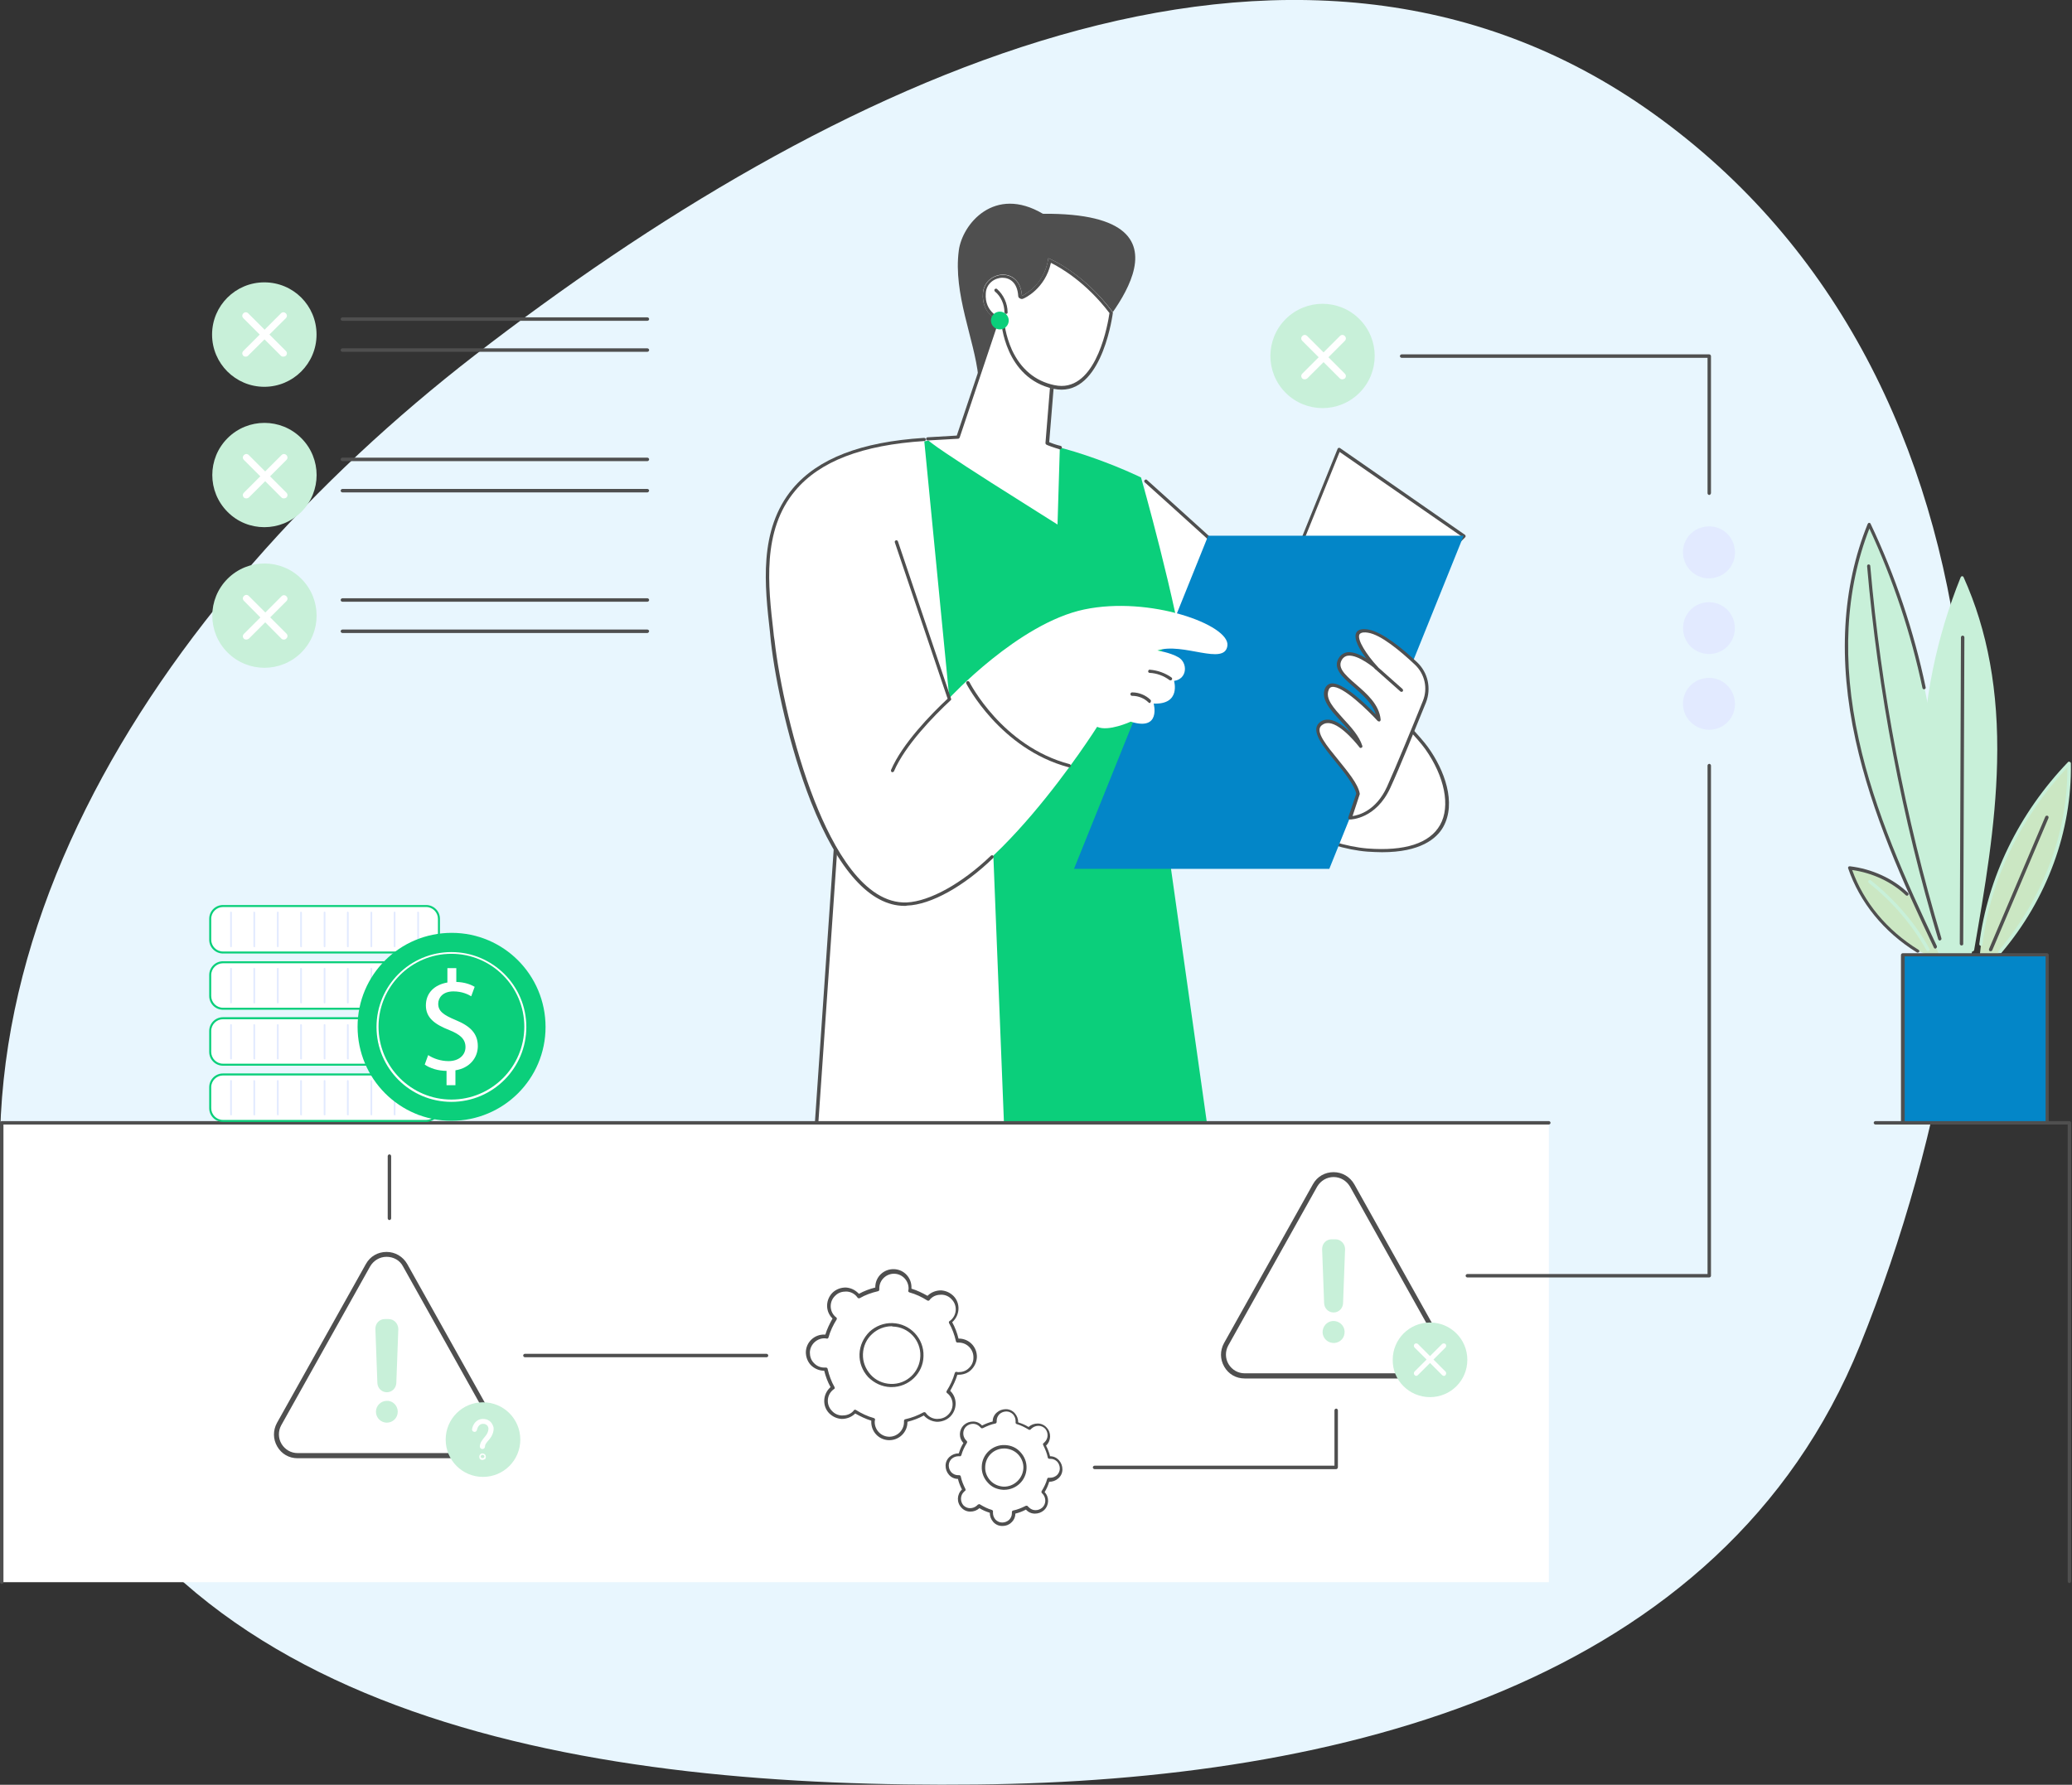 <?xml version="1.0" encoding="utf-8"?>
<!-- Generator: Adobe Illustrator 25.4.1, SVG Export Plug-In . SVG Version: 6.00 Build 0)  -->
<svg version="1.1" id="Layer_1" xmlns="http://www.w3.org/2000/svg" xmlns:xlink="http://www.w3.org/1999/xlink" x="0px" y="0px"
	 viewBox="0 0 722 622" style="enable-background:new 0 0 722 622;" xml:space="preserve">
<rect x="0" y="0" width="722" height="622" fill="#333333" stroke="none"/>
<style type="text/css">
	.st0{fill-rule:evenodd;clip-rule:evenodd;fill:#E8F6FE;}
	.st1{clip-path:url(#SVGID_00000031196610138482119690000015537626180145026488_);}
	.st2{fill:#FFFFFF;}
	.st3{fill:#4F4F4F;}
	.st4{fill:#0BCF7B;}
	.st5{fill:#0386C8;}
	.st6{fill:#C8F0D9;}
	.st7{fill:#E2EAFF;}
	.st8{fill:#CBE7C3;}
</style>
<path class="st0" d="M340.3,621.9c126.4-1.3,259.9-34.7,307.8-153c60.1-148.6,57.5-336.8-72.1-429.4C449.8-50.7,288,29,165.3,123.9
	C54.3,209.9-34,342.1,12.8,475.4C57.1,601.2,208.4,623.3,340.3,621.9z"/>
<g>
	<defs>
		<rect id="SVGID_1_" y="71" width="721.6" height="481"/>
	</defs>
	<clipPath id="SVGID_00000137818239779324842530000003053935373532731268_">
		<use xlink:href="#SVGID_1_"  style="overflow:visible;"/>
	</clipPath>
	<g style="clip-path:url(#SVGID_00000137818239779324842530000003053935373532731268_);">
		<path class="st2" d="M289.3,518.9v-184l113.9-46.4l30.4,230.4H289.3z"/>
		<path class="st2" d="M289.3,518.9v-184l113.9-46.4l30.4,230.4H289.3z"/>
		<path class="st3" d="M433.6,519.5c-0.3,0-0.5-0.2-0.6-0.5l-30.3-229.7l-112.8,46v183.6c0,0.3-0.3,0.6-0.6,0.6s-0.6-0.3-0.6-0.6
			v-184c0-0.2,0.1-0.4,0.4-0.5L403,287.9c0.2-0.1,0.4-0.1,0.5,0c0.2,0.1,0.3,0.2,0.3,0.4l30.4,230.4
			C434.2,519.2,434,519.4,433.6,519.5C433.6,519.5,433.6,519.5,433.6,519.5L433.6,519.5z"/>
		<path class="st3" d="M378.6,519.8c-0.3,0-0.6-0.2-0.6-0.5l-5.9-91.3c0-0.3,0.2-0.6,0.5-0.6c0.3,0,0.6,0.2,0.6,0.5l5.9,91.3
			C379.2,519.5,379,519.8,378.6,519.8C378.7,519.8,378.6,519.8,378.6,519.8L378.6,519.8z"/>
		<path class="st2" d="M399.4,167.6c13.5,12.1,87.6,78.8,97.8,93c11.2,15.7,12.6,38.2-20.6,35.6c-29.5-2.3-75.6-37.8-85.5-45.7
			L399.4,167.6L399.4,167.6z"/>
		<path class="st3" d="M481.6,297c-1.6,0-3.3-0.1-5.1-0.2c-29.8-2.3-76.7-38.6-85.8-45.8c-0.2-0.2-0.3-0.6-0.1-0.8
			c0.2-0.2,0.6-0.3,0.8-0.1c9,7.2,55.7,43.2,85.1,45.6c13,1,21.7-1.8,25.3-8.2c3.7-6.5,1.6-16.9-5.2-26.5
			c-10.1-14.1-83.2-79.9-97.7-92.9c-0.2-0.2-0.3-0.6,0-0.8c0.2-0.2,0.6-0.3,0.8,0c14.6,13.1,87.7,78.9,97.9,93.1
			c5.7,7.9,10,19.4,5.3,27.8C500.6,292.3,494.9,297,481.6,297L481.6,297z"/>
		<path class="st4" d="M320,154.3c0,0,7.3-2.5,29.7-1.6c21.9,0.9,47.9,13.7,47.9,13.7s12.2,42.7,16.2,70
			c1.6,11.3-2.8,22.7-12.1,29.5c-1.4,1,3,1.9,1.5,2.6l23,162.8l-100.5,1.1l2.6-190L320,154.3L320,154.3z"/>
		<path class="st2" d="M278.7,476.2l76.2,42.8l-9.6-241.9l-53,1.6L278.7,476.2z"/>
		<path class="st3" d="M354.9,519.6c-0.1,0-0.2,0-0.3-0.1l-76.2-42.8c-0.2-0.1-0.3-0.3-0.3-0.5l13.6-197.5c0-0.3,0.3-0.5,0.6-0.5
			l53-1.6c0.3,0,0.6,0.2,0.6,0.6c0,0.3-0.2,0.6-0.6,0.6l-52.4,1.6l-13.6,196.6l75,42.1l-3.4-85.5c0-0.3,0.2-0.6,0.6-0.6
			c0.3,0,0.6,0.2,0.6,0.6l3.4,86.6c0,0.2-0.1,0.4-0.3,0.5C355.1,519.6,355,519.6,354.9,519.6L354.9,519.6z"/>
		<path class="st2" d="M417.6,278l92.5-91.3l-43.5-30.2L417.6,278z"/>
		<path class="st3" d="M417.6,278.6c-0.1,0-0.2,0-0.3-0.1c-0.2-0.2-0.3-0.4-0.2-0.7l49-121.4c0.1-0.2,0.2-0.3,0.4-0.3
			c0.2-0.1,0.4,0,0.5,0.1l43.5,30.2c0.1,0.1,0.2,0.3,0.2,0.4c0,0.2,0,0.3-0.2,0.5L418,278.4C417.9,278.5,417.7,278.6,417.6,278.6
			L417.6,278.6z M466.8,157.5l-47.7,118.1l90-88.8L466.8,157.5z"/>
		<path class="st5" d="M374.2,302.9L421,186.7h89l-46.8,116.1H374.2z"/>
		<path class="st2" d="M473.2,276.6l-2.8,8.4c0,0,8.5-0.1,13.3-10.6c3.2-7,9-21.1,12.5-29.9c1.9-4.6,0.7-9.9-2.9-13.4
			c-5-4.7-12-10.5-16.6-11.3c-7.9-1.3-1.7,7.9,2.8,12.7c0,0-9-7.8-12.2-3.4c-4.8,6.6,12.3,11.2,13.1,21.6c0,0-15.5-17-18.1-10.8
			c-2.5,6,9.2,12.1,11.8,19.9c0,0-9.2-12.2-14-7.6C455.6,256.7,471.8,269.2,473.2,276.6L473.2,276.6z"/>
		<path class="st3" d="M470.4,285.6c-0.2,0-0.4-0.1-0.5-0.2c-0.1-0.2-0.1-0.3-0.1-0.5l2.8-8.3c-0.7-3-3.9-7.1-7.1-11
			c-4.5-5.5-8.8-10.8-5.9-13.6c0.9-0.9,2.1-1.3,3.4-1.2c2.7,0.2,5.6,2.5,7.9,4.8c-1.1-1.5-2.5-3-3.8-4.4c-3.6-3.9-6.9-7.5-5.4-11.3
			c0.4-0.9,1.1-1.5,2-1.7c4.1-0.7,12.3,7.3,15.7,10.8c-1.1-3.9-4.7-6.9-7.8-9.7c-3.9-3.4-7.6-6.6-4.8-10.4c0.7-0.9,1.6-1.4,2.7-1.6
			c2.1-0.2,4.6,0.9,6.6,2.2c-2.2-2.9-4.6-6.9-3.5-9c0.6-1.1,2-1.5,4.2-1.1c4.8,0.8,11.9,6.6,17,11.4c3.8,3.6,5,9.1,3.1,14
			c-3.3,8.1-9.2,22.8-12.5,29.9C479.4,285.4,470.8,285.6,470.4,285.6L470.4,285.6L470.4,285.6z M462.6,252c-0.8,0-1.5,0.3-2.2,0.9
			c-2.2,2.1,2,7.1,6,12c3.3,4.1,6.8,8.3,7.4,11.6c0,0.1,0,0.2,0,0.3l-2.5,7.6c2.2-0.3,8.2-1.9,12-10.2c3.2-7.1,9.2-21.7,12.5-29.9
			c1.8-4.4,0.7-9.4-2.8-12.7c-5-4.7-11.8-10.4-16.3-11.1c-1.1-0.2-2.5-0.2-3,0.6c-0.9,1.8,2.5,7.1,6.3,11.2c0.2,0.2,0.2,0.6,0,0.8
			c-0.2,0.2-0.6,0.2-0.8,0c-0.1-0.1-5.8-5-9.5-4.6c-0.8,0.1-1.4,0.5-1.9,1.1c-2,2.8,0.4,5.2,4.7,8.9c3.8,3.3,8.1,7,8.6,12.3
			c0,0.2-0.1,0.5-0.3,0.6c-0.2,0.1-0.5,0-0.7-0.1c-3.2-3.5-12.3-12.5-16-11.9c-0.5,0.1-0.9,0.4-1.1,1c-1.3,3.1,1.7,6.3,5.1,10.1
			c2.7,2.9,5.5,6,6.6,9.4c0.1,0.3,0,0.6-0.3,0.7c-0.3,0.1-0.6,0.1-0.7-0.2c-0.1-0.1-6.1-8-10.6-8.4C462.8,252,462.7,252,462.6,252
			L462.6,252z"/>
		<path class="st3" d="M488.4,241.1c-0.1,0-0.3,0-0.4-0.1l-8.9-7.9c-0.2-0.2-0.3-0.6-0.1-0.8c0.2-0.2,0.6-0.3,0.8-0.1l8.9,7.9
			c0.2,0.2,0.3,0.6,0.1,0.8C488.7,241.1,488.5,241.1,488.4,241.1z"/>
		<path class="st2" d="M322,153l8.8,90.3c0,0,24.1-26.1,47-30.9c22.9-4.8,50.8,5.4,49.9,12.6s-15.6-1.3-24.4,1.7
			c0,0,4.4,0.7,7.2,2.3c3.4,1.8,3.4,7.6-1.4,8.3c0,0,2.5,8.3-7.1,7.9c0,0,2.7,9.7-8,6.3c0,0-7.8,3.6-11.7,1.8c0,0-38.4,60.8-66.3,62
			c-27.9,1.2-43.9-66.1-46.7-91.8C266.4,198,259.2,157.3,322,153L322,153z"/>
		<path class="st3" d="M372.6,267.4c-0.1,0-0.1,0-0.2,0c-24-6.4-35.6-29-35.7-29.2c-0.1-0.3,0-0.6,0.3-0.8c0.3-0.1,0.6,0,0.8,0.3
			c0.1,0.2,11.4,22.4,34.9,28.6c0.3,0.1,0.5,0.4,0.4,0.7C373.1,267.2,372.8,267.4,372.6,267.4L372.6,267.4z"/>
		<path class="st3" d="M315.2,315.7c-12,0-23.2-12.5-32.6-36.2c-7.5-19-12.4-41.8-14-56.1c-0.1-1-0.2-2-0.3-3.1
			c-1.8-15.9-4.1-35.6,7.9-50C285,159.8,300,154,322,152.6c0.3,0,0.6,0.2,0.6,0.5c0,0.3-0.2,0.6-0.5,0.6c-21.6,1.4-36.4,7-45,17.3
			c-11.7,13.9-9.4,33.4-7.6,49.1c0.1,1,0.2,2.1,0.4,3.1c1.6,14.2,6.5,37,13.9,55.8c6.5,16.5,17.3,36.1,32.2,35.5
			c8-0.4,19.2-6.6,29.3-16.3c0.2-0.2,0.6-0.2,0.8,0c0.2,0.2,0.2,0.6,0,0.8c-10.2,9.9-21.7,16.3-30,16.6
			C315.7,315.7,315.4,315.7,315.2,315.7L315.2,315.7z"/>
		<path class="st3" d="M407.8,237.1c-0.1,0-0.2,0-0.3-0.1c-2-1.5-4.5-2.4-6.9-2.5c-0.3,0-0.6-0.3-0.5-0.6c0-0.3,0.3-0.6,0.6-0.5
			c2.7,0.2,5.4,1.2,7.5,2.7c0.3,0.2,0.3,0.6,0.1,0.8C408.2,237.1,408,237.1,407.8,237.1z"/>
		<path class="st3" d="M400.6,245c-0.1,0-0.3-0.1-0.4-0.2c-1.5-1.5-3.6-2.3-5.7-2.3c-0.3,0-0.6-0.2-0.6-0.6c0-0.3,0.2-0.6,0.6-0.6
			c0,0,0.1,0,0.1,0c2.3,0,4.7,1,6.3,2.6c0.2,0.2,0.2,0.6,0,0.8C400.9,245,400.7,245,400.6,245L400.6,245z"/>
		<path class="st3" d="M311,269.1c-0.1,0-0.2,0-0.2,0c-0.3-0.1-0.4-0.5-0.3-0.8c3.9-9.1,13.9-19.4,19.7-24.8L311.8,189
			c-0.1-0.3,0.1-0.6,0.4-0.7c0.3-0.1,0.6,0.1,0.7,0.4l18.5,54.8c0.1,0.2,0,0.5-0.2,0.6c-5.7,5.3-15.8,15.6-19.7,24.7
			C311.4,269,311.2,269.1,311,269.1L311,269.1z"/>
		<path class="st3" d="M334.1,87.3c-2,15.1,5.4,30.8,6.8,43.9c24.5,3.1,36.6-6.5,38.9-12c1.2-2.9,43.9-45.2-16.4-44.7
			C346.5,64.5,335.3,78.1,334.1,87.3L334.1,87.3z"/>
		<path class="st2" d="M323.2,153l10.6-0.6l18.5-55.1l14.7,31.3l-2,25.6c0,0,1.9,1.3,4.3,1.9l-0.8,26.7
			C368.5,182.7,321.8,153.8,323.2,153L323.2,153z"/>
		<path class="st3" d="M369.4,156.6c0,0-0.1,0-0.1,0c-2.4-0.7-4.5-1.5-4.6-1.6c-0.2-0.1-0.4-0.3-0.4-0.6l2.1-25.8l-14-29.8l-18,53.7
			c-0.1,0.2-0.3,0.4-0.5,0.4l-10.6,0.6c-0.3,0-0.6-0.2-0.6-0.5c0-0.3,0.2-0.6,0.5-0.6l10.2-0.6L351.8,97c0.1-0.2,0.3-0.4,0.5-0.4
			c0.2,0,0.5,0.1,0.6,0.3l14.7,31.3c0,0.1,0.1,0.2,0.1,0.3l-2.1,25.6c0.7,0.3,2.3,0.9,4,1.3c0.3,0.1,0.5,0.4,0.4,0.7
			C369.9,156.4,369.6,156.6,369.4,156.6L369.4,156.6z"/>
		<path class="st2" d="M387.8,108.8c0,0-3.6,30.3-20.7,26.6c-17-3.7-18.2-23.3-18.2-23.3s-7-2.1-6.4-9.9c0.5-7.9,13-9.7,13.6,0.9
			c0,0,7.9-3.4,9.2-13.1C365.3,90,377,94.5,387.8,108.8z"/>
		<path class="st3" d="M366.2,91.6c3.2,1.6,12.1,6.6,20.4,17.5c-0.5,3.5-4.2,25.4-16.7,25.4c-0.8,0-1.7-0.1-2.6-0.3
			c-6.6-1.4-11.6-5.6-14.7-12.3c-2.3-5.1-2.7-9.9-2.7-9.9c0-0.5-0.4-0.9-0.8-1c-0.2-0.1-6.1-1.9-5.6-8.8c0.2-3.5,3.2-5.4,5.8-5.4
			c2.5,0,5.2,1.6,5.5,6.3c0,0.4,0.2,0.7,0.6,0.9c0.2,0.1,0.4,0.2,0.6,0.2c0.2,0,0.3,0,0.5-0.1C356.9,104,364.2,100.7,366.2,91.6z
			 M365.3,90c-1.4,9.6-9.2,13.1-9.2,13.1c-0.3-5.1-3.5-7.3-6.6-7.3c-3.3,0-6.7,2.4-7,6.5c-0.5,7.9,6.4,9.9,6.4,9.9
			s1.2,19.6,18.2,23.3c1,0.2,1.9,0.3,2.8,0.3c14.6,0,17.9-26.9,17.9-26.9C377,94.4,365.3,90,365.3,90L365.3,90z"/>
		<path class="st3" d="M350.6,109.4C350.6,109.4,350.6,109.4,350.6,109.4c-0.3,0-0.6-0.3-0.6-0.6c0-2.7-1.2-5.5-3.3-7.2
			c-0.2-0.2-0.3-0.6-0.1-0.8c0.2-0.2,0.6-0.3,0.8-0.1c2.3,2,3.7,5.1,3.7,8.1C351.2,109.1,350.9,109.4,350.6,109.4L350.6,109.4z"/>
		<path class="st4" d="M348.4,114.8c1.7,0,3.1-1.4,3.1-3.1c0-1.7-1.4-3.1-3.1-3.1c-1.7,0-3.1,1.4-3.1,3.1
			C345.3,113.4,346.7,114.8,348.4,114.8z"/>
		<path class="st2" d="M0.6,551.4h539.1V391.3H0.6V551.4z"/>
		<path class="st3" d="M0.6,552c-0.3,0-0.6-0.3-0.6-0.6V391.3c0-0.3,0.3-0.6,0.6-0.6h539.1c0.3,0,0.6,0.3,0.6,0.6s-0.3,0.6-0.6,0.6
			H1.2v159.6C1.2,551.7,0.9,552,0.6,552L0.6,552z"/>
		<path class="st2" d="M172.2,496.3l-31-55.4c-2.8-5.1-10.1-5.1-12.9,0l-31,55.4c-2.8,4.9,0.8,11,6.5,11h62
			C171.4,507.3,175,501.2,172.2,496.3L172.2,496.3z"/>
		<path class="st3" d="M165.7,508.2h-62c-3,0-5.6-1.5-7.1-4.1c-1.5-2.6-1.5-5.6-0.1-8.2l31-55.4c1.5-2.7,4.2-4.2,7.2-4.2
			c3,0,5.7,1.6,7.2,4.2l31,55.4c1.4,2.6,1.4,5.7-0.1,8.2C171.4,506.6,168.7,508.2,165.7,508.2z M134.7,438c-2.4,0-4.5,1.3-5.7,3.3
			l-31,55.4c-1.1,2-1.1,4.5,0.1,6.5c1.2,2,3.3,3.2,5.6,3.2h62c2.3,0,4.5-1.2,5.6-3.2c1.2-2,1.2-4.5,0.1-6.5l-31-55.4
			C139.3,439.2,137.1,438,134.7,438z"/>
		<path class="st6" d="M138.6,492c0,2.1-1.7,3.8-3.8,3.8c-2.1,0-3.8-1.7-3.8-3.8c0-2.1,1.7-3.8,3.8-3.8
			C136.9,488.1,138.6,489.9,138.6,492z"/>
		<path class="st6" d="M135.4,459.7h-1.3c-1.9,0-3.3,1.5-3.3,3.4l0.7,18.9c0.1,1.8,1.5,3.2,3.3,3.2s3.2-1.4,3.3-3.2l0.7-18.9
			C138.7,461.2,137.3,459.7,135.4,459.7z"/>
		<path class="st6" d="M168.3,514.7c7.2,0,13-5.8,13-13s-5.8-13-13-13c-7.2,0-13,5.8-13,13S161.1,514.7,168.3,514.7z"/>
		<path class="st2" d="M168.1,505C168.1,505,168.1,505,168.1,505c-0.5,0-0.9-0.4-0.9-0.9c0.1-1.3,0.6-2,2-3.7c1.1-1.3,1-2.6,1-2.6
			c0-0.3-0.3-1.6-1.9-1.6c-1.6,0-2,1.8-2.1,2.1c-0.1,0.5-0.5,0.8-1,0.7c-0.5-0.1-0.8-0.5-0.7-1c0.2-1.2,1.2-3.5,3.8-3.5
			c2.6,0,3.5,2,3.7,3.1c0,0.1,0.2,2-1.4,3.9c-1.4,1.6-1.6,2-1.6,2.6C169,504.6,168.6,505,168.1,505z"/>
		<path class="st2" d="M168.1,508.8c-0.3,0-0.6-0.1-0.8-0.3c-0.2-0.2-0.3-0.5-0.3-0.8c0-0.3,0.1-0.6,0.3-0.8c0.4-0.5,1.2-0.5,1.7,0
			c0.2,0.2,0.3,0.5,0.3,0.8c0,0.3-0.1,0.6-0.3,0.8C168.7,508.6,168.4,508.8,168.1,508.8z M168.1,507c-0.2,0-0.3,0.1-0.4,0.2
			c-0.1,0.1-0.2,0.3-0.2,0.4c0,0.2,0.1,0.3,0.2,0.4c0.2,0.2,0.7,0.2,0.9,0c0.1-0.1,0.2-0.3,0.2-0.4c0-0.2-0.1-0.3-0.2-0.4
			C168.5,507.1,168.3,507,168.1,507L168.1,507z"/>
		<path class="st3" d="M135.7,425.2c-0.3,0-0.6-0.3-0.6-0.6v-21.7c0-0.3,0.3-0.6,0.6-0.6c0.3,0,0.6,0.3,0.6,0.6v21.7
			C136.3,424.9,136,425.2,135.7,425.2z"/>
		<path class="st3" d="M267.1,473h-84.2c-0.3,0-0.6-0.3-0.6-0.6c0-0.3,0.3-0.6,0.6-0.6h84.2c0.3,0,0.6,0.3,0.6,0.6
			C267.7,472.8,267.4,473,267.1,473z"/>
		<path class="st2" d="M315.6,495.8c0-0.2,0-0.5,0-0.7c2.3-0.5,4.5-1.3,6.5-2.4c0.1,0.2,0.3,0.4,0.4,0.5c2.1,2.3,5.8,2.4,8.1,0.3
			c2.3-2.1,2.4-5.8,0.3-8.1c-0.2-0.2-0.3-0.3-0.5-0.5c1.3-1.9,2.2-4,2.9-6.3c0.2,0,0.5,0.1,0.7,0.1c3.1,0.1,5.8-2.4,5.9-5.5
			c0.1-3.1-2.4-5.8-5.5-5.9c-0.2,0-0.5,0-0.7,0c-0.5-2.3-1.3-4.5-2.4-6.5c0.2-0.1,0.4-0.3,0.5-0.4c2.3-2.1,2.4-5.8,0.3-8.1
			s-5.8-2.4-8.1-0.3c-0.2,0.2-0.3,0.3-0.5,0.5c-1.9-1.3-4-2.2-6.3-2.9c0-0.2,0.1-0.5,0.1-0.7c0.1-3.1-2.4-5.8-5.5-5.9
			c-3.1-0.1-5.8,2.4-5.9,5.5c0,0.2,0,0.5,0,0.7c-2.3,0.5-4.5,1.3-6.5,2.4c-0.1-0.2-0.3-0.4-0.4-0.5c-2.1-2.3-5.8-2.4-8.1-0.3
			c-2.3,2.1-2.4,5.8-0.3,8.1c0.2,0.2,0.3,0.3,0.5,0.5c-1.3,1.9-2.2,4-2.9,6.3c-0.2,0-0.5-0.1-0.7-0.1c-3.1-0.1-5.8,2.4-5.9,5.5
			c-0.1,3.1,2.4,5.8,5.5,5.9c0.2,0,0.5,0,0.7,0c0.5,2.3,1.3,4.5,2.4,6.5c-0.2,0.1-0.4,0.3-0.5,0.4c-2.3,2.2-2.4,5.8-0.3,8.1
			c2.1,2.3,5.8,2.4,8.1,0.3c0.2-0.2,0.3-0.3,0.5-0.5c1.9,1.3,4,2.2,6.3,2.9c0,0.2-0.1,0.5-0.1,0.7c-0.1,3.1,2.4,5.8,5.5,5.9
			C312.9,501.4,315.5,498.9,315.6,495.8z M300.1,471.8c0.2-5.8,5.1-10.4,10.9-10.2c5.8,0.2,10.4,5.1,10.2,10.9
			c-0.2,5.8-5.1,10.4-10.9,10.2C304.5,482.6,299.9,477.7,300.1,471.8z"/>
		<path class="st3" d="M309.9,501.9c-0.1,0-0.1,0-0.2,0c-3.5-0.1-6.2-3-6.1-6.5c0-0.1,0-0.2,0-0.3c-2-0.6-3.8-1.5-5.6-2.5
			c-0.1,0.1-0.1,0.1-0.2,0.2c-1.2,1.1-2.8,1.7-4.5,1.7c-1.7-0.1-3.2-0.8-4.4-2c-2.4-2.5-2.2-6.5,0.3-8.9c0.1-0.1,0.1-0.1,0.2-0.2
			c-1-1.8-1.7-3.7-2.2-5.7c-0.1,0-0.2,0-0.3,0c-1.7-0.1-3.2-0.8-4.4-2c-1.1-1.2-1.7-2.8-1.7-4.5c0.1-3.5,3-6.2,6.5-6.1
			c0.1,0,0.2,0,0.3,0c0.6-2,1.5-3.8,2.5-5.6c-0.1-0.1-0.1-0.1-0.2-0.2c-2.4-2.5-2.2-6.5,0.3-8.9c1.2-1.1,2.8-1.7,4.5-1.7
			c1.7,0.1,3.2,0.8,4.4,2c0.1,0.1,0.1,0.1,0.2,0.2c1.8-1,3.7-1.7,5.7-2.2c0-0.1,0-0.2,0-0.3c0.1-3.5,3-6.2,6.5-6.1
			c3.5,0.1,6.2,3,6.1,6.5c0,0.1,0,0.2,0,0.3c2,0.6,3.8,1.5,5.6,2.5c0.1-0.1,0.1-0.1,0.2-0.2c1.2-1.1,2.8-1.7,4.5-1.7
			c1.7,0.1,3.2,0.8,4.4,2c2.4,2.5,2.2,6.5-0.3,8.9c-0.1,0.1-0.1,0.1-0.2,0.2c1,1.8,1.7,3.7,2.2,5.7c0.1,0,0.2,0,0.3,0
			c3.5,0.1,6.2,3,6.1,6.5c-0.1,1.7-0.8,3.2-2,4.4s-2.8,1.7-4.5,1.7c-0.1,0-0.2,0-0.3,0c-0.6,2-1.5,3.8-2.5,5.6
			c0.1,0.1,0.1,0.1,0.2,0.2c2.4,2.5,2.2,6.5-0.3,8.9c-1.2,1.1-2.8,1.7-4.5,1.7c-1.7-0.1-3.2-0.8-4.4-2c-0.1-0.1-0.1-0.1-0.2-0.2
			c-1.8,1-3.7,1.7-5.7,2.2c0,0.1,0,0.2,0,0.3C316.1,499.2,313.3,501.9,309.9,501.9L309.9,501.9z M298,491.3c0.1,0,0.2,0,0.3,0.1
			c1.9,1.2,4,2.2,6.2,2.8c0.3,0.1,0.5,0.4,0.4,0.6c0,0.2-0.1,0.4-0.1,0.6c-0.1,2.8,2.1,5.2,4.9,5.3c2.8,0.1,5.2-2.1,5.3-4.9
			c0-0.2,0-0.4,0-0.6c0-0.3,0.2-0.6,0.5-0.6c2.2-0.5,4.3-1.3,6.3-2.4c0.3-0.1,0.6-0.1,0.8,0.2c0.1,0.2,0.3,0.3,0.4,0.5
			c0.9,1,2.2,1.6,3.6,1.6c1.3,0,2.7-0.4,3.7-1.4c2.1-1.9,2.2-5.2,0.2-7.2c-0.1-0.1-0.3-0.3-0.5-0.4c-0.2-0.2-0.3-0.5-0.1-0.8
			c1.2-1.9,2.2-4,2.8-6.2c0.1-0.3,0.4-0.5,0.6-0.4c0.2,0,0.4,0.1,0.6,0.1c1.4,0,2.7-0.4,3.7-1.4c1-0.9,1.6-2.2,1.6-3.6
			c0.1-2.8-2.1-5.2-4.9-5.3c-0.2,0-0.4,0-0.6,0c-0.3,0-0.6-0.2-0.6-0.5c-0.5-2.2-1.3-4.4-2.4-6.3c-0.1-0.3-0.1-0.6,0.2-0.7
			c0.2-0.1,0.3-0.3,0.5-0.4c2.1-1.9,2.2-5.2,0.2-7.2c-0.9-1-2.2-1.6-3.6-1.6c-1.4,0-2.7,0.4-3.7,1.4c-0.1,0.1-0.3,0.3-0.4,0.5
			c-0.2,0.2-0.5,0.3-0.8,0.1c-1.9-1.2-4-2.2-6.2-2.8c-0.3-0.1-0.5-0.4-0.4-0.6c0-0.2,0.1-0.4,0.1-0.6c0.1-2.8-2.1-5.2-4.9-5.3
			c-2.8-0.1-5.2,2.1-5.3,4.9c0,0.2,0,0.4,0,0.6c0,0.3-0.2,0.6-0.5,0.6c-2.2,0.5-4.4,1.3-6.3,2.4c-0.3,0.1-0.6,0.1-0.8-0.2
			c-0.1-0.2-0.3-0.3-0.4-0.5c-0.9-1-2.2-1.6-3.6-1.6c-1.4,0-2.7,0.4-3.7,1.4c-2.1,1.9-2.2,5.2-0.2,7.2c0.1,0.1,0.3,0.3,0.5,0.4
			c0.2,0.2,0.3,0.5,0.1,0.8c-1.2,1.9-2.2,4-2.8,6.2c-0.1,0.3-0.4,0.5-0.6,0.4c-0.2,0-0.4-0.1-0.6-0.1c-2.8-0.1-5.2,2.1-5.3,4.9
			c0,1.4,0.4,2.7,1.4,3.7c0.9,1,2.2,1.6,3.6,1.6c0.2,0,0.4,0,0.6,0c0.3,0,0.6,0.2,0.6,0.5c0.5,2.2,1.3,4.4,2.4,6.3
			c0.1,0.3,0.1,0.6-0.2,0.7c-0.2,0.1-0.3,0.3-0.5,0.4c-2.1,1.9-2.2,5.2-0.2,7.2c0.9,1,2.2,1.6,3.6,1.6c1.4,0,2.7-0.4,3.7-1.4
			c0.1-0.1,0.3-0.3,0.4-0.5C297.7,491.3,297.8,491.3,298,491.3L298,491.3z M310.7,483.4c-0.1,0-0.3,0-0.4,0c-3-0.1-5.7-1.4-7.8-3.5
			c-2-2.2-3.1-5-3-8c0.1-3,1.4-5.7,3.5-7.8c2.2-2,5-3.1,8-3c6.2,0.2,11,5.4,10.8,11.5C321.7,478.6,316.7,483.4,310.7,483.4
			L310.7,483.4z M310.7,462.2c-2.5,0-5,1-6.8,2.7c-2,1.8-3.1,4.3-3.2,7c-0.1,2.7,0.9,5.2,2.7,7.2c1.8,2,4.3,3.1,7,3.2
			c5.5,0.2,10.1-4.1,10.3-9.7c0.2-5.5-4.1-10.2-9.7-10.3C310.9,462.2,310.8,462.2,310.7,462.2L310.7,462.2z"/>
		<path class="st2" d="M353.3,527.5c0-0.2,0-0.3,0-0.5c1.6-0.3,3.1-0.9,4.4-1.7c0.1,0.1,0.2,0.2,0.3,0.4c1.5,1.6,3.9,1.7,5.5,0.2
			c1.6-1.5,1.6-3.9,0.2-5.5c-0.1-0.1-0.2-0.2-0.3-0.3c0.9-1.3,1.5-2.8,2-4.3c0.2,0,0.3,0,0.5,0c2.1,0.1,3.9-1.6,4-3.8
			c0.1-2.1-1.6-3.9-3.8-4c-0.2,0-0.3,0-0.5,0c-0.3-1.6-0.9-3.1-1.7-4.4c0.1-0.1,0.2-0.2,0.4-0.3c1.6-1.5,1.6-3.9,0.2-5.5
			c-1.5-1.6-3.9-1.7-5.5-0.2c-0.1,0.1-0.2,0.2-0.3,0.3c-1.3-0.9-2.8-1.5-4.3-2c0-0.2,0-0.3,0-0.5c0.1-2.1-1.6-3.9-3.8-4
			c-2.1-0.1-3.9,1.6-4,3.8c0,0.2,0,0.3,0,0.5c-1.6,0.3-3.1,0.9-4.4,1.7c-0.1-0.1-0.2-0.2-0.3-0.4c-1.5-1.6-3.9-1.6-5.5-0.2
			c-1.6,1.5-1.7,3.9-0.2,5.5c0.1,0.1,0.2,0.2,0.3,0.3c-0.9,1.3-1.5,2.8-2,4.3c-0.2,0-0.3,0-0.5,0c-2.1-0.1-3.9,1.6-4,3.8
			c-0.1,2.1,1.6,3.9,3.8,4c0.2,0,0.3,0,0.5,0c0.3,1.6,0.9,3.1,1.7,4.4c-0.1,0.1-0.2,0.2-0.4,0.3c-1.6,1.5-1.7,3.9-0.2,5.5
			c1.5,1.6,3.9,1.7,5.5,0.2c0.1-0.1,0.2-0.2,0.3-0.3c1.3,0.9,2.8,1.5,4.3,2c0,0.2,0,0.3,0,0.5c-0.1,2.1,1.6,3.9,3.8,4
			C351.4,531.3,353.2,529.6,353.3,527.5z M342.7,511.2c0.1-4,3.5-7.1,7.5-7c4,0.1,7.1,3.5,7,7.5c-0.1,4-3.5,7.1-7.5,7
			C345.7,518.5,342.6,515.2,342.7,511.2z"/>
		<path class="st3" d="M349.4,531.8c0,0-0.1,0-0.2,0c-1.2,0-2.3-0.5-3.1-1.4c-0.8-0.9-1.2-2-1.2-3.2c0,0,0,0,0,0
			c-1.3-0.4-2.5-0.9-3.6-1.6c0,0,0,0,0,0c-0.9,0.8-2,1.2-3.2,1.2c-1.2,0-2.3-0.5-3.1-1.4c-1.7-1.8-1.6-4.6,0.2-6.3c0,0,0,0,0,0
			c-0.6-1.2-1.1-2.4-1.4-3.7c0,0,0,0,0,0c-1.2,0-2.3-0.5-3.1-1.4c-0.8-0.9-1.2-2-1.2-3.2c0-1.2,0.5-2.3,1.4-3.1s2-1.2,3.2-1.2
			c0,0,0,0,0,0c0.4-1.3,0.9-2.5,1.6-3.6c0,0,0,0,0,0c-1.7-1.8-1.6-4.6,0.2-6.3c0.9-0.8,2-1.2,3.2-1.2c1.2,0,2.3,0.5,3.1,1.4
			c0,0,0,0,0,0c1.2-0.6,2.4-1.1,3.7-1.4c0,0,0,0,0,0c0-1.2,0.5-2.3,1.4-3.1c0.9-0.8,2-1.2,3.2-1.2c1.2,0,2.3,0.5,3.1,1.4
			c0.8,0.9,1.2,2,1.2,3.2c0,0,0,0,0,0c1.3,0.4,2.5,0.9,3.6,1.6c0,0,0,0,0,0c0.9-0.8,2-1.2,3.2-1.2c1.2,0,2.3,0.5,3.1,1.4
			c1.7,1.8,1.6,4.6-0.2,6.3c0,0,0,0,0,0c0.6,1.2,1.1,2.4,1.4,3.7c0,0,0,0,0,0c1.2,0,2.3,0.5,3.1,1.4c0.8,0.9,1.2,2,1.2,3.2
			c0,1.2-0.5,2.3-1.4,3.1s-2,1.2-3.2,1.2c0,0,0,0,0,0c-0.4,1.3-0.9,2.5-1.6,3.6c0,0,0,0,0,0c1.7,1.8,1.6,4.6-0.2,6.3
			c-0.9,0.8-2,1.2-3.2,1.2c-1.2,0-2.3-0.5-3.1-1.4c0,0,0,0,0,0c-1.2,0.6-2.4,1.1-3.7,1.4c0,0,0,0,0,0c0,1.2-0.5,2.3-1.4,3.1
			C351.6,531.4,350.5,531.8,349.4,531.8L349.4,531.8z M341.2,524.2c0.1,0,0.2,0,0.3,0.1c1.3,0.8,2.7,1.5,4.1,1.9
			c0.3,0.1,0.5,0.4,0.4,0.6c0,0.1,0,0.3,0,0.4c0,0.9,0.3,1.7,0.9,2.4c0.6,0.6,1.4,1,2.3,1c0.9,0,1.7-0.3,2.4-0.9
			c0.6-0.6,1-1.4,1-2.3c0-0.1,0-0.3,0-0.4c0-0.3,0.2-0.6,0.5-0.6c1.5-0.3,2.9-0.9,4.3-1.6c0.3-0.1,0.6-0.1,0.8,0.2
			c0.1,0.1,0.2,0.2,0.3,0.3c0.6,0.6,1.4,1,2.3,1c0.9,0,1.7-0.3,2.4-0.9c1.3-1.2,1.4-3.3,0.2-4.7c-0.1-0.1-0.2-0.2-0.3-0.3
			c-0.2-0.2-0.3-0.5-0.1-0.8c0.8-1.3,1.5-2.7,1.9-4.2c0.1-0.3,0.4-0.5,0.6-0.4c0.1,0,0.3,0,0.4,0c0.9,0,1.7-0.3,2.4-0.9
			c0.6-0.6,1-1.4,1-2.3c0-0.9-0.3-1.7-0.9-2.4c-0.6-0.6-1.4-1-2.3-1c-0.1,0-0.3,0-0.4,0c-0.3,0-0.6-0.2-0.6-0.5
			c-0.3-1.5-0.9-2.9-1.6-4.3c-0.1-0.3-0.1-0.6,0.2-0.7c0.1-0.1,0.2-0.2,0.3-0.3c1.3-1.2,1.4-3.3,0.2-4.7c-0.6-0.6-1.4-1-2.3-1
			c-0.9,0-1.7,0.3-2.4,0.9c-0.1,0.1-0.2,0.2-0.3,0.3c-0.2,0.2-0.5,0.3-0.8,0.1c-1.3-0.8-2.7-1.5-4.1-1.9c-0.3-0.1-0.5-0.4-0.4-0.6
			c0-0.1,0-0.3,0-0.4c0-0.9-0.3-1.7-0.9-2.4c-0.6-0.6-1.4-1-2.3-1c-0.9,0-1.7,0.3-2.4,0.9c-0.6,0.6-1,1.4-1,2.3c0,0.1,0,0.3,0,0.4
			c0,0.3-0.2,0.6-0.5,0.6c-1.5,0.3-2.9,0.9-4.3,1.6c-0.3,0.1-0.6,0.1-0.8-0.2c-0.1-0.1-0.2-0.2-0.3-0.3c-0.6-0.6-1.4-1-2.3-1
			c-0.9,0-1.7,0.3-2.4,0.9c-1.3,1.2-1.4,3.3-0.2,4.7c0.1,0.1,0.2,0.2,0.3,0.3c0.2,0.2,0.3,0.5,0.1,0.8c-0.8,1.3-1.5,2.7-1.9,4.2
			c-0.1,0.3-0.4,0.5-0.6,0.4c-0.1,0-0.3,0-0.4,0c-0.9,0-1.7,0.3-2.4,0.9c-0.6,0.6-1,1.4-1,2.3c0,0.9,0.3,1.7,0.9,2.4
			c0.6,0.6,1.4,1,2.3,1c0.1,0,0.3,0,0.4,0c0.3,0,0.6,0.2,0.6,0.5c0.3,1.5,0.9,2.9,1.6,4.3c0.1,0.3,0.1,0.6-0.2,0.7
			c-0.1,0.1-0.2,0.2-0.3,0.3c-1.3,1.2-1.4,3.3-0.2,4.7c0.6,0.6,1.4,1,2.3,1c0.9,0,1.7-0.3,2.4-0.9c0.1-0.1,0.2-0.2,0.3-0.3
			C340.9,524.3,341.1,524.2,341.2,524.2L341.2,524.2z M349.9,519.2c-0.1,0-0.2,0-0.3,0c-2.1-0.1-4-0.9-5.4-2.5
			c-1.4-1.5-2.2-3.5-2.1-5.6c0.1-4.3,3.8-7.7,8.1-7.5c2.1,0.1,4,0.9,5.4,2.5c1.4,1.5,2.2,3.5,2.1,5.6
			C357.6,515.9,354.1,519.2,349.9,519.2z M349.9,504.8c-3.6,0-6.5,2.8-6.6,6.4c-0.1,1.8,0.6,3.5,1.8,4.8c1.2,1.3,2.9,2,4.6,2.1
			c3.6,0.1,6.7-2.8,6.9-6.4c0.1-1.8-0.6-3.5-1.8-4.8c-1.2-1.3-2.9-2-4.6-2.1C350.1,504.8,350,504.8,349.9,504.8L349.9,504.8z"/>
		<path class="st3" d="M465.6,512h-84.2c-0.3,0-0.6-0.3-0.6-0.6c0-0.3,0.3-0.6,0.6-0.6H465v-19.3c0-0.3,0.3-0.6,0.6-0.6
			s0.6,0.3,0.6,0.6v19.8C466.2,511.7,465.9,512,465.6,512z"/>
		<path class="st2" d="M502.1,468.5l-31-55.4c-2.8-5.1-10.1-5.1-12.9,0l-31,55.4c-2.8,4.9,0.8,11,6.5,11h62
			C501.3,479.5,504.9,473.4,502.1,468.5L502.1,468.5z"/>
		<path class="st3" d="M495.7,480.4h-62c-3,0-5.6-1.5-7.1-4.1c-1.5-2.6-1.5-5.6-0.1-8.2l31-55.4c1.5-2.7,4.2-4.2,7.2-4.2
			c3,0,5.7,1.6,7.2,4.2l31,55.4c1.5,2.6,1.4,5.7-0.1,8.2C501.3,478.9,498.6,480.4,495.7,480.4L495.7,480.4z M464.7,410.2
			c-2.4,0-4.5,1.3-5.7,3.3l-31,55.4c-1.1,2-1.1,4.5,0.1,6.5c1.2,2,3.3,3.2,5.6,3.2h62c2.3,0,4.5-1.2,5.6-3.2c1.2-2,1.2-4.5,0.1-6.5
			l-31-55.4C469.2,411.5,467.1,410.2,464.7,410.2z"/>
		<path class="st6" d="M468.5,464.7c0.3-2.1-1.2-4-3.3-4.3c-2.1-0.3-4,1.2-4.3,3.3s1.2,4,3.3,4.3S468.3,466.8,468.5,464.7z"/>
		<path class="st6" d="M465.4,431.9H464c-1.9,0-3.3,1.5-3.3,3.4l0.7,18.9c0.1,1.8,1.5,3.2,3.3,3.2c1.8,0,3.2-1.4,3.3-3.2l0.7-18.9
			C468.7,433.5,467.2,431.9,465.4,431.9z"/>
		<path class="st6" d="M498.3,486.9c7.2,0,13-5.8,13-13c0-7.2-5.8-13-13-13c-7.2,0-13,5.8-13,13
			C485.2,481.1,491.1,486.9,498.3,486.9z"/>
		<path class="st2" d="M493.5,479.5c-0.2,0-0.4-0.1-0.6-0.3c-0.3-0.3-0.3-0.9,0-1.2l9.6-9.6c0.3-0.3,0.9-0.3,1.2,0
			c0.3,0.3,0.3,0.9,0,1.2l-9.6,9.6C493.9,479.4,493.7,479.5,493.5,479.5L493.5,479.5z"/>
		<path class="st2" d="M503.1,479.5c-0.2,0-0.4-0.1-0.6-0.3l-9.6-9.6c-0.3-0.3-0.3-0.9,0-1.2s0.9-0.3,1.2,0l9.6,9.6
			c0.3,0.3,0.3,0.9,0,1.2C503.6,479.4,503.4,479.5,503.1,479.5L503.1,479.5z"/>
		<path class="st3" d="M595.5,445.2h-84.2c-0.3,0-0.6-0.3-0.6-0.6c0-0.3,0.3-0.6,0.6-0.6H595V266.8c0-0.3,0.3-0.6,0.6-0.6
			s0.6,0.3,0.6,0.6v177.9C596.1,445,595.9,445.2,595.5,445.2z"/>
		<path class="st7" d="M597.6,201.3c4.9-1.1,7.9-6,6.7-10.9c-1.1-4.9-6-7.9-10.9-6.7c-4.9,1.1-7.9,6-6.7,10.9
			C587.9,199.5,592.8,202.5,597.6,201.3z"/>
		<path class="st7" d="M601.9,225.3c3.5-3.5,3.5-9.3,0-12.8c-3.5-3.5-9.3-3.5-12.8,0c-3.5,3.5-3.5,9.3,0,12.8
			C592.7,228.8,598.4,228.8,601.9,225.3z"/>
		<path class="st7" d="M597.6,254.1c4.9-1.1,7.9-6,6.7-10.9s-6-7.9-10.9-6.7c-4.9,1.1-7.9,6-6.7,10.9
			C587.9,252.2,592.8,255.2,597.6,254.1z"/>
		<path class="st3" d="M595.6,172.5c-0.3,0-0.6-0.3-0.6-0.6v-47.2H488.4c-0.3,0-0.6-0.3-0.6-0.6s0.3-0.6,0.6-0.6h107.2
			c0.3,0,0.6,0.3,0.6,0.6v47.8C596.1,172.2,595.9,172.5,595.6,172.5L595.6,172.5z"/>
		<path class="st6" d="M473.7,136.9c7.1-7.1,7.1-18.6,0-25.7c-7.1-7.1-18.6-7.1-25.7,0c-7.1,7.1-7.1,18.6,0,25.7
			C455.1,144,466.6,144,473.7,136.9z"/>
		<path class="st2" d="M454.6,132.2c-0.3,0-0.6-0.1-0.8-0.3c-0.5-0.5-0.5-1.2,0-1.7l13.1-13.1c0.5-0.5,1.2-0.5,1.7,0s0.5,1.2,0,1.7
			l-13.1,13.1C455.2,132.1,454.9,132.2,454.6,132.2L454.6,132.2z"/>
		<path class="st2" d="M467.7,132.2c-0.3,0-0.6-0.1-0.8-0.3l-13.1-13.1c-0.5-0.5-0.5-1.2,0-1.7c0.5-0.5,1.2-0.5,1.7,0l13.1,13.1
			c0.5,0.5,0.5,1.2,0,1.7C468.3,132.1,468,132.2,467.7,132.2L467.7,132.2z"/>
		<path class="st3" d="M721.1,551.7c-0.3,0-0.6-0.3-0.6-0.6V391.9h-67c-0.3,0-0.6-0.3-0.6-0.6s0.3-0.6,0.6-0.6h67.6
			c0.3,0,0.6,0.3,0.6,0.6v159.8C721.6,551.5,721.4,551.7,721.1,551.7z"/>
		<path class="st8" d="M668.2,331.4c-11.3-7-19.8-17.4-23.6-29c7.6,0.9,14.8,4.2,20,9.1l2,1.8l9.3,19.4h-4.2L668.2,331.4
			L668.2,331.4z"/>
		<path class="st3" d="M668.2,332c-0.1,0-0.2,0-0.3-0.1c-11.5-7.1-19.9-17.5-23.9-29.3c-0.1-0.2,0-0.4,0.1-0.5
			c0.1-0.2,0.3-0.2,0.5-0.2c7.7,0.9,15.1,4.3,20.3,9.3c0.2,0.2,0.2,0.6,0,0.8c-0.2,0.2-0.6,0.2-0.8,0c-4.8-4.6-11.6-7.8-18.7-8.8
			c4,11.2,12.1,21,23.1,27.8c0.3,0.2,0.4,0.5,0.2,0.8C668.6,331.9,668.4,332,668.2,332z"/>
		<path class="st6" d="M671.8,331.5c-0.2,0-0.4-0.1-0.5-0.3c-4.9-8.8-11.8-16.9-20.1-23.5c-0.2-0.2-0.3-0.6-0.1-0.8
			c0.2-0.2,0.6-0.3,0.8-0.1c8.4,6.7,15.5,14.9,20.4,23.8c0.2,0.3,0.1,0.6-0.2,0.8C672,331.4,671.9,331.5,671.8,331.5L671.8,331.5z"
			/>
		<path class="st6" d="M651.4,182.8c8.6,18.3,15.1,37.4,19.2,56.9l1.2,6l-0.7,6.4c-0.7,7.6-1,16.4-0.5,26.1c0.4,8.9,1.4,16.9,2.7,24
			c2.8,10.2,8.5,30.5,8.5,30.5H676l-1.6-2.7c-11.1-23.4-21.8-47.2-27.2-72.1C641.7,233,641.6,206.7,651.4,182.8L651.4,182.8z"/>
		<path class="st3" d="M674.4,330.6c-0.2,0-0.4-0.1-0.5-0.3c-10.8-22.7-21.7-46.9-27.3-72.3c-6.2-28.1-4.7-53.4,4.2-75.4
			c0.1-0.2,0.3-0.4,0.5-0.4c0.2,0,0.4,0.1,0.5,0.3c8.7,18.3,15.1,37.5,19.2,57c0.1,0.3-0.1,0.6-0.4,0.7c-0.3,0.1-0.6-0.1-0.7-0.4
			c-4-19-10.2-37.7-18.5-55.6c-8.4,21.5-9.7,46.2-3.7,73.5c5.5,25.2,16.5,49.4,27.2,72c0.1,0.3,0,0.6-0.3,0.8
			C674.5,330.6,674.5,330.6,674.4,330.6L674.4,330.6z"/>
		<path class="st3" d="M676,327.8c-0.2,0-0.5-0.2-0.6-0.4c-12.7-42.5-21-86.3-24.8-130.1c0-0.3,0.2-0.6,0.5-0.6
			c0.3,0,0.6,0.2,0.6,0.5c3.8,43.7,12.1,87.4,24.8,129.8c0.1,0.3-0.1,0.6-0.4,0.7C676.1,327.7,676,327.8,676,327.8L676,327.8z"/>
		<path class="st8" d="M690.3,328.9c2.9-23,13.7-45.2,30.8-63c0.4,23.4-8.2,46.9-24.2,65.8l-0.7,1h-6.3L690.3,328.9L690.3,328.9z"/>
		<path class="st6" d="M696.9,332.3c-0.1,0-0.3,0-0.4-0.1c-0.2-0.2-0.3-0.6-0.1-0.8c15.6-18.5,24.1-41.2,24-64
			c-16.3,17.5-26.9,39.3-29.6,61.7c0,0.3-0.3,0.5-0.6,0.5c-0.3,0-0.5-0.3-0.5-0.6c2.9-23.1,13.8-45.6,30.9-63.4
			c0.2-0.2,0.4-0.2,0.6-0.1c0.2,0.1,0.4,0.3,0.4,0.5c0.4,23.6-8.2,47.2-24.3,66.2C697.2,332.2,697,332.3,696.9,332.3L696.9,332.3z"
			/>
		<path class="st3" d="M693.6,331.5c-0.1,0-0.2,0-0.2,0c-0.3-0.1-0.4-0.5-0.3-0.8l19.6-46.1c0.1-0.3,0.5-0.4,0.8-0.3
			c0.3,0.1,0.4,0.5,0.3,0.8l-19.6,46.1C694.1,331.4,693.9,331.5,693.6,331.5L693.6,331.5z"/>
		<path class="st6" d="M681,331.4c-15.1-42.1-14.1-88.4,2.6-130c9.2,20.4,12.2,42.6,11.7,64.5c-0.5,21.9-4.2,43.6-8,65.3l-0.4,1.6
			h-5.6L681,331.4z"/>
		<path class="st6" d="M681,332c-0.2,0-0.5-0.1-0.5-0.4c-15.1-42.3-14.2-88.6,2.7-130.4c0.1-0.2,0.3-0.4,0.5-0.4
			c0.2,0,0.4,0.1,0.5,0.3c8.4,18.6,12.3,39.8,11.7,64.7c-0.5,22-4.3,44-8,65.3c-0.1,0.3-0.4,0.5-0.7,0.5c-0.3-0.1-0.5-0.4-0.5-0.7
			c3.7-21.3,7.5-43.3,8-65.2c0.5-24.2-3.1-44.8-11.1-63c-16.2,41.2-17,86.7-2.1,128.3c0.1,0.3,0,0.6-0.3,0.7
			C681.1,332,681,332,681,332L681,332z"/>
		<path class="st3" d="M683.5,329.5c-0.3,0-0.6-0.3-0.6-0.6l0.4-106.8c0-0.3,0.3-0.6,0.6-0.6c0.3,0,0.6,0.3,0.6,0.6L684.1,329
			C684.1,329.3,683.8,329.5,683.5,329.5z"/>
		<path class="st5" d="M713.3,332.7h-50.3v58.5h50.3V332.7z"/>
		<path class="st3" d="M713.3,391.9h-50.3c-0.3,0-0.6-0.3-0.6-0.6v-58.5c0-0.3,0.3-0.6,0.6-0.6h50.3c0.3,0,0.6,0.3,0.6,0.6v58.5
			C713.9,391.6,713.7,391.9,713.3,391.9z M663.7,390.7h49.1v-57.4h-49.1V390.7z"/>
		<path class="st6" d="M92.1,134.8c10,0,18.2-8.1,18.2-18.2s-8.1-18.2-18.2-18.2c-10,0-18.2,8.1-18.2,18.2S82.1,134.8,92.1,134.8z"
			/>
		<path class="st2" d="M85.6,124.3c-0.3,0-0.6-0.1-0.8-0.3c-0.5-0.5-0.5-1.2,0-1.7l13.1-13.1c0.5-0.5,1.2-0.5,1.7,0
			c0.5,0.5,0.5,1.2,0,1.7L86.4,124C86.2,124.2,85.9,124.3,85.6,124.3L85.6,124.3z"/>
		<path class="st2" d="M98.7,124.3c-0.3,0-0.6-0.1-0.8-0.3l-13.1-13.1c-0.5-0.5-0.5-1.2,0-1.7c0.5-0.5,1.2-0.5,1.7,0l13.1,13.1
			c0.5,0.5,0.5,1.2,0,1.7C99.3,124.2,99,124.3,98.7,124.3L98.7,124.3z"/>
		<path class="st3" d="M225.6,111.8H119.3c-0.3,0-0.6-0.3-0.6-0.6s0.3-0.6,0.6-0.6h106.3c0.3,0,0.6,0.3,0.6,0.6
			S225.9,111.8,225.6,111.8z"/>
		<path class="st3" d="M225.6,122.6H119.3c-0.3,0-0.6-0.3-0.6-0.6s0.3-0.6,0.6-0.6h106.3c0.3,0,0.6,0.3,0.6,0.6
			S225.9,122.6,225.6,122.6z"/>
		<path class="st6" d="M105,227.4c7.1-7.1,7.1-18.6,0-25.7c-7.1-7.1-18.6-7.1-25.7,0c-7.1,7.1-7.1,18.6,0,25.7
			C86.4,234.5,97.9,234.5,105,227.4z"/>
		<path class="st2" d="M85.8,222.9c-0.3,0-0.6-0.1-0.8-0.3c-0.5-0.5-0.5-1.2,0-1.7l13.1-13.1c0.5-0.5,1.2-0.5,1.7,0
			c0.5,0.5,0.5,1.2,0,1.7l-13.1,13.1C86.4,222.8,86.1,222.9,85.8,222.9L85.8,222.9z"/>
		<path class="st2" d="M98.9,222.9c-0.3,0-0.6-0.1-0.8-0.3L85,209.4c-0.5-0.5-0.5-1.2,0-1.7c0.5-0.5,1.2-0.5,1.7,0l13.1,13.1
			c0.5,0.5,0.5,1.2,0,1.7C99.5,222.8,99.2,222.9,98.9,222.9L98.9,222.9z"/>
		<path class="st3" d="M225.6,209.7H119.3c-0.3,0-0.6-0.3-0.6-0.6s0.3-0.6,0.6-0.6h106.3c0.3,0,0.6,0.3,0.6,0.6
			S225.9,209.7,225.6,209.7z"/>
		<path class="st3" d="M225.6,220.6H119.3c-0.3,0-0.6-0.3-0.6-0.6c0-0.3,0.3-0.6,0.6-0.6h106.3c0.3,0,0.6,0.3,0.6,0.6
			C226.1,220.3,225.9,220.6,225.6,220.6z"/>
		<path class="st6" d="M105,178.4c7.1-7.1,7.1-18.6,0-25.7c-7.1-7.1-18.6-7.1-25.7,0c-7.1,7.1-7.1,18.6,0,25.7
			C86.3,185.5,97.9,185.5,105,178.4z"/>
		<path class="st2" d="M85.8,173.7c-0.3,0-0.6-0.1-0.8-0.3c-0.5-0.5-0.5-1.2,0-1.7l13.1-13.1c0.5-0.5,1.2-0.5,1.7,0
			c0.5,0.5,0.5,1.2,0,1.7l-13.1,13.1C86.4,173.6,86.1,173.7,85.8,173.7L85.8,173.7z"/>
		<path class="st2" d="M98.9,173.7c-0.3,0-0.6-0.1-0.8-0.3L85,160.3c-0.5-0.5-0.5-1.2,0-1.7c0.5-0.5,1.2-0.5,1.7,0l13.1,13.1
			c0.5,0.5,0.5,1.2,0,1.7C99.5,173.6,99.2,173.7,98.9,173.7L98.9,173.7z"/>
		<path class="st3" d="M225.6,160.7H119.3c-0.3,0-0.6-0.3-0.6-0.6c0-0.3,0.3-0.6,0.6-0.6h106.3c0.3,0,0.6,0.3,0.6,0.6
			C226.1,160.5,225.9,160.7,225.6,160.7z"/>
		<path class="st3" d="M225.6,171.6H119.3c-0.3,0-0.6-0.3-0.6-0.6c0-0.3,0.3-0.6,0.6-0.6h106.3c0.3,0,0.6,0.3,0.6,0.6
			C226.1,171.3,225.9,171.6,225.6,171.6z"/>
		<path class="st2" d="M148.5,315.8H77.7c-2.4,0-4.4,2-4.4,4.4v7.3c0,2.4,2,4.4,4.4,4.4h70.8c2.4,0,4.4-2,4.4-4.4v-7.3
			C152.9,317.8,151,315.8,148.5,315.8z"/>
		<path class="st4" d="M148.5,332.3H77.7c-2.6,0-4.8-2.1-4.8-4.8v-7.3c0-2.6,2.1-4.8,4.8-4.8h70.8c2.6,0,4.8,2.1,4.8,4.8v7.3
			C153.3,330.2,151.1,332.3,148.5,332.3z M77.7,316.1c-2.2,0-4.1,1.8-4.1,4.1v7.3c0,2.2,1.8,4.1,4.1,4.1h70.8c2.2,0,4.1-1.8,4.1-4.1
			v-7.3c0-2.2-1.8-4.1-4.1-4.1H77.7z"/>
		<path class="st7" d="M80.5,330.1c-0.2,0-0.3-0.2-0.3-0.3V318c0-0.2,0.2-0.3,0.3-0.3c0.2,0,0.3,0.2,0.3,0.3v11.7
			C80.8,330,80.7,330.1,80.5,330.1z"/>
		<path class="st7" d="M88.6,330.1c-0.2,0-0.3-0.2-0.3-0.3V318c0-0.2,0.2-0.3,0.3-0.3s0.3,0.2,0.3,0.3v11.7
			C89,330,88.8,330.1,88.6,330.1z"/>
		<path class="st7" d="M96.8,330.1c-0.2,0-0.3-0.2-0.3-0.3V318c0-0.2,0.2-0.3,0.3-0.3c0.2,0,0.3,0.2,0.3,0.3v11.7
			C97.1,330,97,330.1,96.8,330.1z"/>
		<path class="st7" d="M104.9,330.1c-0.2,0-0.3-0.2-0.3-0.3V318c0-0.2,0.2-0.3,0.3-0.3s0.3,0.2,0.3,0.3v11.7
			C105.3,330,105.1,330.1,104.9,330.1z"/>
		<path class="st7" d="M113.1,330.1c-0.2,0-0.3-0.2-0.3-0.3V318c0-0.2,0.2-0.3,0.3-0.3c0.2,0,0.3,0.2,0.3,0.3v11.7
			C113.4,330,113.3,330.1,113.1,330.1z"/>
		<path class="st7" d="M121.2,330.1c-0.2,0-0.3-0.2-0.3-0.3V318c0-0.2,0.2-0.3,0.3-0.3s0.3,0.2,0.3,0.3v11.7
			C121.6,330,121.4,330.1,121.2,330.1z"/>
		<path class="st7" d="M129.4,330.1c-0.2,0-0.3-0.2-0.3-0.3V318c0-0.2,0.2-0.3,0.3-0.3s0.3,0.2,0.3,0.3v11.7
			C129.7,330,129.6,330.1,129.4,330.1z"/>
		<path class="st7" d="M137.5,330.1c-0.2,0-0.3-0.2-0.3-0.3V318c0-0.2,0.2-0.3,0.3-0.3c0.2,0,0.3,0.2,0.3,0.3v11.7
			C137.9,330,137.7,330.1,137.5,330.1z"/>
		<path class="st7" d="M145.7,330.1c-0.2,0-0.3-0.2-0.3-0.3V318c0-0.2,0.2-0.3,0.3-0.3s0.3,0.2,0.3,0.3v11.7
			C146,330,145.9,330.1,145.7,330.1z"/>
		<path class="st2" d="M148.5,335.3H77.7c-2.4,0-4.4,2-4.4,4.4v7.3c0,2.4,2,4.4,4.4,4.4h70.8c2.4,0,4.4-2,4.4-4.4v-7.3
			C152.9,337.3,151,335.3,148.5,335.3z"/>
		<path class="st4" d="M148.5,351.9H77.7c-2.6,0-4.8-2.1-4.8-4.8v-7.3c0-2.6,2.1-4.8,4.8-4.8h70.8c2.6,0,4.8,2.1,4.8,4.8v7.3
			C153.3,349.7,151.1,351.9,148.5,351.9z M77.7,335.7c-2.2,0-4.1,1.8-4.1,4.1v7.3c0,2.2,1.8,4.1,4.1,4.1h70.8c2.2,0,4.1-1.8,4.1-4.1
			v-7.3c0-2.2-1.8-4.1-4.1-4.1H77.7z"/>
		<path class="st7" d="M80.5,349.7c-0.2,0-0.3-0.2-0.3-0.4v-11.7c0-0.2,0.2-0.3,0.3-0.3c0.2,0,0.3,0.2,0.3,0.3v11.7
			C80.8,349.5,80.7,349.7,80.5,349.7z"/>
		<path class="st7" d="M88.6,349.7c-0.2,0-0.3-0.2-0.3-0.4v-11.7c0-0.2,0.2-0.3,0.3-0.3s0.3,0.2,0.3,0.3v11.7
			C89,349.5,88.8,349.7,88.6,349.7z"/>
		<path class="st7" d="M96.8,349.7c-0.2,0-0.3-0.2-0.3-0.4v-11.7c0-0.2,0.2-0.3,0.3-0.3c0.2,0,0.3,0.2,0.3,0.3v11.7
			C97.1,349.5,97,349.7,96.8,349.7z"/>
		<path class="st7" d="M104.9,349.7c-0.2,0-0.3-0.2-0.3-0.4v-11.7c0-0.2,0.2-0.3,0.3-0.3s0.3,0.2,0.3,0.3v11.7
			C105.3,349.5,105.1,349.7,104.9,349.7z"/>
		<path class="st7" d="M113.1,349.7c-0.2,0-0.3-0.2-0.3-0.4v-11.7c0-0.2,0.2-0.3,0.3-0.3c0.2,0,0.3,0.2,0.3,0.3v11.7
			C113.4,349.5,113.3,349.7,113.1,349.7z"/>
		<path class="st7" d="M121.2,349.7c-0.2,0-0.3-0.2-0.3-0.4v-11.7c0-0.2,0.2-0.3,0.3-0.3s0.3,0.2,0.3,0.3v11.7
			C121.6,349.5,121.4,349.7,121.2,349.7z"/>
		<path class="st7" d="M129.4,349.7c-0.2,0-0.3-0.2-0.3-0.4v-11.7c0-0.2,0.2-0.3,0.3-0.3s0.3,0.2,0.3,0.3v11.7
			C129.7,349.5,129.6,349.7,129.4,349.7z"/>
		<path class="st7" d="M137.5,349.7c-0.2,0-0.3-0.2-0.3-0.4v-11.7c0-0.2,0.2-0.3,0.3-0.3c0.2,0,0.3,0.2,0.3,0.3v11.7
			C137.9,349.5,137.7,349.7,137.5,349.7z"/>
		<path class="st7" d="M145.7,349.7c-0.2,0-0.3-0.2-0.3-0.4v-11.7c0-0.2,0.2-0.3,0.3-0.3s0.3,0.2,0.3,0.3v11.7
			C146,349.5,145.9,349.7,145.7,349.7z"/>
		<path class="st2" d="M148.5,354.9H77.7c-2.4,0-4.4,2-4.4,4.4v7.3c0,2.4,2,4.4,4.4,4.4h70.8c2.4,0,4.4-2,4.4-4.4v-7.3
			C152.9,356.9,151,354.9,148.5,354.9z"/>
		<path class="st4" d="M148.5,371.4H77.7c-2.6,0-4.8-2.1-4.8-4.8v-7.3c0-2.6,2.1-4.8,4.8-4.8h70.8c2.6,0,4.8,2.1,4.8,4.8v7.3
			C153.3,369.3,151.1,371.4,148.5,371.4z M77.7,355.2c-2.2,0-4.1,1.8-4.1,4.1v7.3c0,2.2,1.8,4.1,4.1,4.1h70.8c2.2,0,4.1-1.8,4.1-4.1
			v-7.3c0-2.2-1.8-4.1-4.1-4.1H77.7z"/>
		<path class="st7" d="M80.5,369.2c-0.2,0-0.3-0.2-0.3-0.3v-11.7c0-0.2,0.2-0.3,0.3-0.3c0.2,0,0.3,0.2,0.3,0.3v11.7
			C80.8,369.1,80.7,369.2,80.5,369.2z"/>
		<path class="st7" d="M88.6,369.2c-0.2,0-0.3-0.2-0.3-0.3v-11.7c0-0.2,0.2-0.3,0.3-0.3s0.3,0.2,0.3,0.3v11.7
			C89,369.1,88.8,369.2,88.6,369.2z"/>
		<path class="st7" d="M96.8,369.2c-0.2,0-0.3-0.2-0.3-0.3v-11.7c0-0.2,0.2-0.3,0.3-0.3c0.2,0,0.3,0.2,0.3,0.3v11.7
			C97.1,369.1,97,369.2,96.8,369.2z"/>
		<path class="st7" d="M104.9,369.2c-0.2,0-0.3-0.2-0.3-0.3v-11.7c0-0.2,0.2-0.3,0.3-0.3s0.3,0.2,0.3,0.3v11.7
			C105.3,369.1,105.1,369.2,104.9,369.2z"/>
		<path class="st7" d="M113.1,369.2c-0.2,0-0.3-0.2-0.3-0.3v-11.7c0-0.2,0.2-0.3,0.3-0.3c0.2,0,0.3,0.2,0.3,0.3v11.7
			C113.4,369.1,113.3,369.2,113.1,369.2z"/>
		<path class="st7" d="M121.2,369.2c-0.2,0-0.3-0.2-0.3-0.3v-11.7c0-0.2,0.2-0.3,0.3-0.3s0.3,0.2,0.3,0.3v11.7
			C121.6,369.1,121.4,369.2,121.2,369.2z"/>
		<path class="st7" d="M129.4,369.2c-0.2,0-0.3-0.2-0.3-0.3v-11.7c0-0.2,0.2-0.3,0.3-0.3s0.3,0.2,0.3,0.3v11.7
			C129.7,369.1,129.6,369.2,129.4,369.2z"/>
		<path class="st7" d="M137.5,369.2c-0.2,0-0.3-0.2-0.3-0.3v-11.7c0-0.2,0.2-0.3,0.3-0.3c0.2,0,0.3,0.2,0.3,0.3v11.7
			C137.9,369.1,137.7,369.2,137.5,369.2z"/>
		<path class="st7" d="M145.7,369.2c-0.2,0-0.3-0.2-0.3-0.3v-11.7c0-0.2,0.2-0.3,0.3-0.3s0.3,0.2,0.3,0.3v11.7
			C146,369.1,145.9,369.2,145.7,369.2z"/>
		<path class="st2" d="M148.5,374.4H77.7c-2.4,0-4.4,2-4.4,4.4v7.3c0,2.4,2,4.4,4.4,4.4h70.8c2.4,0,4.4-2,4.4-4.4v-7.3
			C152.9,376.4,151,374.4,148.5,374.4z"/>
		<path class="st4" d="M148.5,391H77.7c-2.6,0-4.8-2.1-4.8-4.8v-7.3c0-2.6,2.1-4.8,4.8-4.8h70.8c2.6,0,4.8,2.1,4.8,4.8v7.3
			C153.3,388.8,151.1,391,148.5,391z M77.7,374.8c-2.2,0-4.1,1.8-4.1,4.1v7.3c0,2.2,1.8,4.1,4.1,4.1h70.8c2.2,0,4.1-1.8,4.1-4.1
			v-7.3c0-2.2-1.8-4.1-4.1-4.1H77.7z"/>
		<path class="st7" d="M80.5,388.7c-0.2,0-0.3-0.2-0.3-0.3v-11.7c0-0.2,0.2-0.3,0.3-0.3c0.2,0,0.3,0.2,0.3,0.3v11.7
			C80.8,388.6,80.7,388.7,80.5,388.7z"/>
		<path class="st7" d="M88.6,388.7c-0.2,0-0.3-0.2-0.3-0.3v-11.7c0-0.2,0.2-0.3,0.3-0.3s0.3,0.2,0.3,0.3v11.7
			C89,388.6,88.8,388.7,88.6,388.7z"/>
		<path class="st7" d="M96.8,388.7c-0.2,0-0.3-0.2-0.3-0.3v-11.7c0-0.2,0.2-0.3,0.3-0.3c0.2,0,0.3,0.2,0.3,0.3v11.7
			C97.1,388.6,97,388.7,96.8,388.7z"/>
		<path class="st7" d="M104.9,388.7c-0.2,0-0.3-0.2-0.3-0.3v-11.7c0-0.2,0.2-0.3,0.3-0.3s0.3,0.2,0.3,0.3v11.7
			C105.3,388.6,105.1,388.7,104.9,388.7z"/>
		<path class="st7" d="M113.1,388.7c-0.2,0-0.3-0.2-0.3-0.3v-11.7c0-0.2,0.2-0.3,0.3-0.3c0.2,0,0.3,0.2,0.3,0.3v11.7
			C113.4,388.6,113.3,388.7,113.1,388.7z"/>
		<path class="st7" d="M121.2,388.7c-0.2,0-0.3-0.2-0.3-0.3v-11.7c0-0.2,0.2-0.3,0.3-0.3s0.3,0.2,0.3,0.3v11.7
			C121.6,388.6,121.4,388.7,121.2,388.7z"/>
		<path class="st7" d="M129.4,388.7c-0.2,0-0.3-0.2-0.3-0.3v-11.7c0-0.2,0.2-0.3,0.3-0.3s0.3,0.2,0.3,0.3v11.7
			C129.7,388.6,129.6,388.7,129.4,388.7z"/>
		<path class="st7" d="M137.5,388.7c-0.2,0-0.3-0.2-0.3-0.3v-11.7c0-0.2,0.2-0.3,0.3-0.3c0.2,0,0.3,0.2,0.3,0.3v11.7
			C137.9,388.6,137.7,388.7,137.5,388.7z"/>
		<path class="st7" d="M145.7,388.7c-0.2,0-0.3-0.2-0.3-0.3v-11.7c0-0.2,0.2-0.3,0.3-0.3s0.3,0.2,0.3,0.3v11.7
			C146,388.6,145.9,388.7,145.7,388.7z"/>
		<path class="st4" d="M190.1,357.9c0-18.1-14.6-32.8-32.7-32.8c-18.1,0-32.8,14.6-32.8,32.7c0,18.1,14.6,32.8,32.7,32.8
			C175.4,390.6,190.1,376,190.1,357.9z"/>
		<path class="st2" d="M157.3,384c-14.4,0-26.1-11.7-26.1-26.1s11.7-26.1,26.1-26.1c14.4,0,26.1,11.7,26.1,26.1S171.7,384,157.3,384
			z M157.3,332.4c-14,0-25.4,11.4-25.4,25.4c0,14,11.4,25.4,25.4,25.4c14,0,25.4-11.4,25.4-25.4
			C182.7,343.8,171.3,332.4,157.3,332.4z"/>
		<path class="st2" d="M155.6,378.2v-5c-2.9,0-5.8-0.9-7.6-2.2l1.2-3.3c1.8,1.2,4.4,2.1,7.1,2.1c3.5,0,5.9-2,5.9-4.9
			c0-2.8-1.9-4.4-5.6-5.9c-5.1-2-8.2-4.3-8.2-8.6c0-4.3,2.9-7.2,7.5-8v-5h3.1v4.8c3,0.1,5,0.9,6.4,1.7l-1.2,3.3
			c-1-0.6-3.1-1.7-6.2-1.7c-3.8,0-5.3,2.3-5.3,4.3c0,2.6,1.8,3.9,6.1,5.7c5.1,2.1,7.7,4.7,7.7,9.1c0,3.9-2.7,7.6-7.8,8.4v5.2
			L155.6,378.2L155.6,378.2z"/>
	</g>
</g>
</svg>
